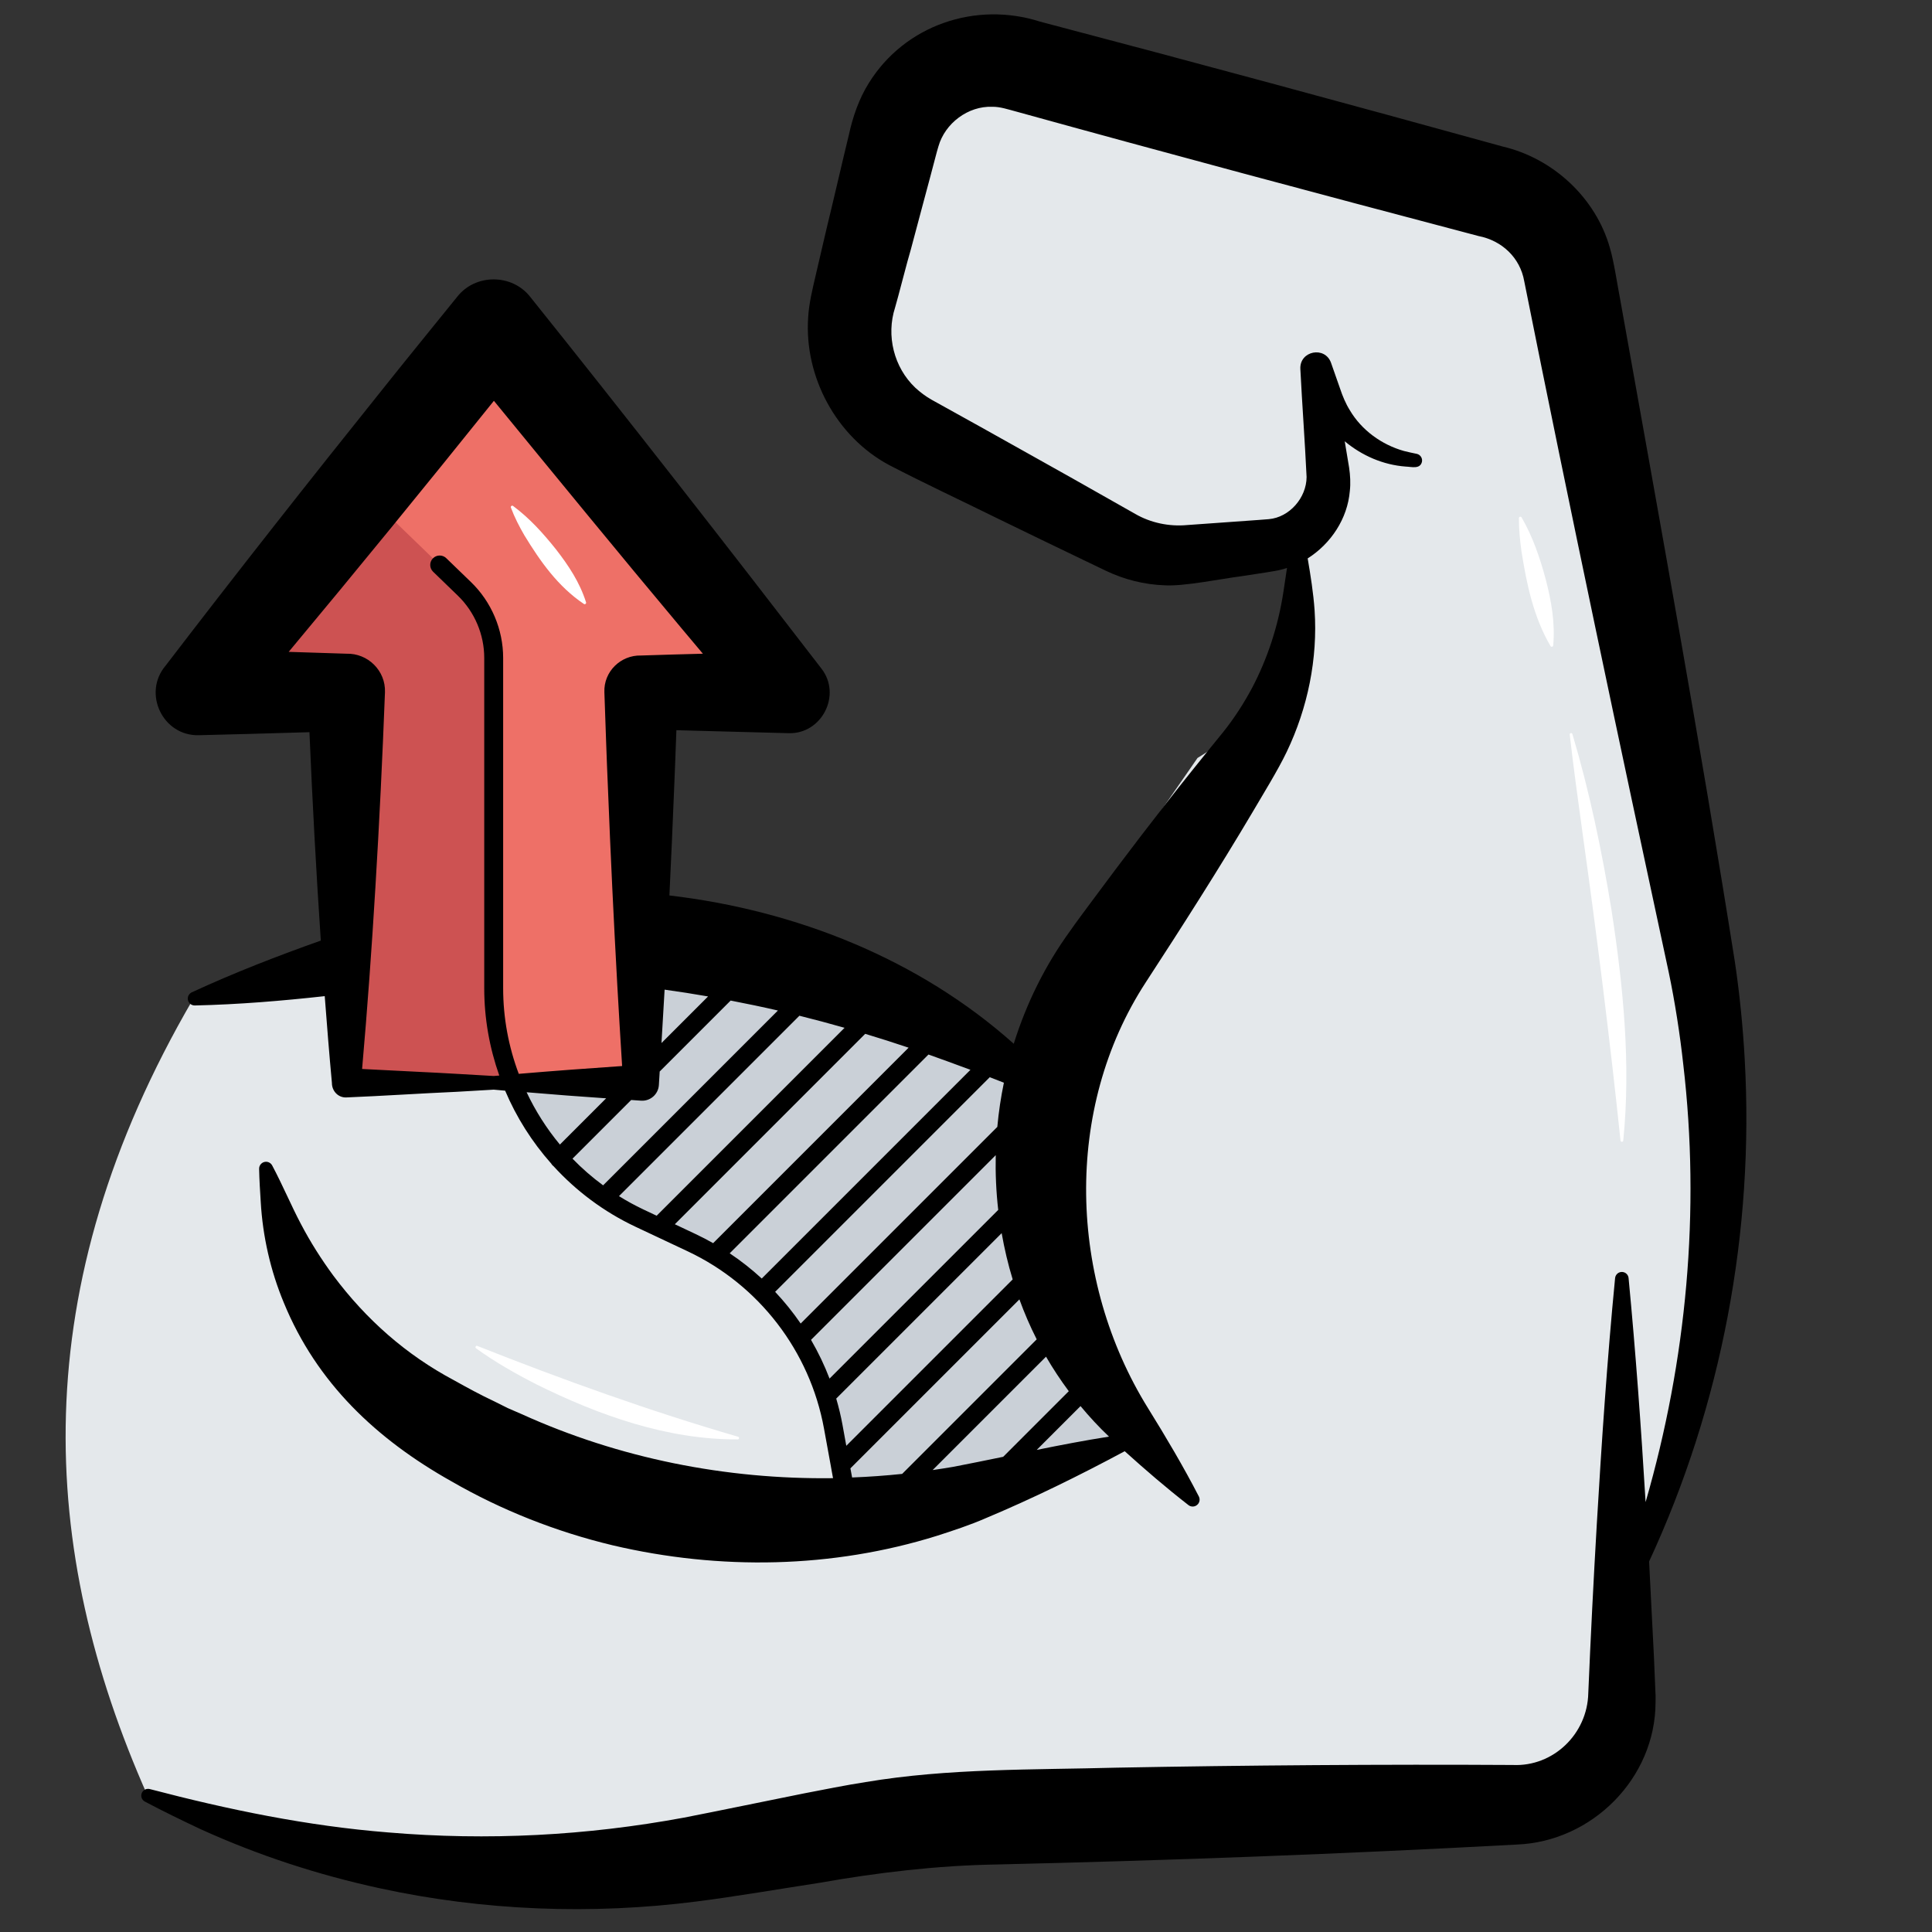 <svg xmlns="http://www.w3.org/2000/svg" fill="none" viewBox="0 0 100 100" height="100" width="100">
<rect x="0" y="0" width="100" height="100" fill="#333333" stroke="none"/>
<path fill="#E4E8EB" d="M87.918 49.06L81.195 14.017C80.82 12.062 79.361 10.492 77.439 9.972L52.707 3.306C49.9 2.551 47.017 4.24 46.306 7.058L44.162 15.562C43.474 18.293 44.748 21.14 47.244 22.445L57.961 28.047C59.035 28.609 60.252 28.836 61.457 28.701L65.675 28.23C66.121 28.181 66.535 28.047 66.908 27.849L67.193 30.621C67.193 33.662 66.265 36.633 61.984 39.232L54.91 49.445C55.951 51.523 54.902 53.957 54.342 56.504C44.185 49.275 31.41 46.736 19.252 49.554L10.004 51.697C1.238 66.716 1.988 80.213 7.629 92.925L9.281 93.545C18.111 96.853 27.672 97.719 36.951 96.05L43.447 94.883C46.092 94.408 48.767 94.135 51.453 94.07L78.459 93.414C81.511 93.34 83.949 90.844 83.949 87.789V82.734C88.707 72.195 90.099 60.435 87.918 49.06Z"></path>
<path fill="#CAD0D7" d="M59.148 74.227C54.85 69.889 52.9 63.352 54.035 56.291C45.682 50.454 35.6 47.76 25.555 48.577V51.157C25.555 56.245 28.492 60.875 33.094 63.043L35.803 64.319C39.639 66.127 42.367 69.674 43.129 73.846L43.977 78.495C51 76.993 56.445 75.555 59.148 74.227Z"></path>
<path fill="#EE7067" d="M25.557 56.043H33.184V35.832H40.809L25.557 16.881L10.303 35.832H17.93V56.043H25.557Z"></path>
<path fill="#CD5252" d="M25.557 51.156V34.053C25.557 32.705 25.01 31.416 24.041 30.479L22.762 29.242L18.738 25.352L10.303 35.834H17.93V56.043H25.557H26.5C25.887 54.516 25.557 52.861 25.557 51.156Z"></path>
<path fill="black" d="M85.582 85.252C85.511 83.775 85.435 82.299 85.357 80.822C89.105 72.746 90.81 63.718 90.305 54.816C90.219 53.197 90.033 51.34 89.789 49.736C88.019 38.549 85.859 26.681 83.859 15.49C83.703 14.697 83.552 13.592 83.326 12.824C82.594 10.238 80.386 8.195 77.779 7.584C69.818 5.388 61.826 3.22 53.838 1.121C50.498 0.049 46.826 1.306 44.972 4.297C44.459 5.109 44.133 6.07 43.933 6.998C43.64 8.195 43.08 10.627 42.785 11.824L42.222 14.24C42.058 14.949 41.869 15.711 41.83 16.437C41.623 19.512 43.293 22.605 46.008 24.064C47.867 25.029 49.769 25.916 51.648 26.842C53.135 27.566 54.623 28.289 56.115 29.002L57.246 29.545C58.191 29.998 59.228 30.258 60.271 30.295C61.264 30.361 63.238 29.953 64.236 29.828C64.597 29.769 65.613 29.623 65.959 29.558C66.183 29.523 66.402 29.467 66.615 29.398C66.549 29.826 66.484 30.254 66.426 30.656C66.158 32.4 65.613 34.076 64.801 35.619C64.371 36.42 63.875 37.187 63.31 37.894C62.978 38.291 62.035 39.474 61.701 39.886C59.908 42.125 58.136 44.451 56.429 46.76C56.133 47.162 55.676 47.767 55.396 48.176C54.092 49.967 53.119 51.951 52.472 54.025C47.566 49.648 41.218 47.119 34.648 46.349C34.736 44.529 34.818 42.711 34.89 40.89C34.935 39.859 34.972 38.826 35.01 37.795C36.941 37.851 38.873 37.894 40.804 37.949C42.531 38.015 43.586 35.968 42.511 34.597C37.703 28.349 32.361 21.498 27.443 15.365C26.502 14.162 24.603 14.158 23.662 15.365C22.389 16.943 21.103 18.512 19.842 20.097C16.037 24.843 12.273 29.621 8.574 34.451C7.363 35.873 8.42 38.109 10.299 38.054C11.678 38.023 14.08 37.957 16.017 37.898C16.17 41.496 16.363 45.092 16.605 48.685C14.347 49.486 12.119 50.349 9.926 51.363C9.803 51.422 9.717 51.547 9.72 51.693C9.724 51.89 9.886 52.047 10.084 52.043C12.349 51.992 14.578 51.806 16.808 51.56C16.922 53.058 17.041 54.554 17.18 56.053C17.176 56.468 17.504 56.824 17.93 56.803C19.765 56.728 21.802 56.593 23.65 56.511L25.556 56.4C25.754 56.42 25.949 56.435 26.146 56.453C26.73 57.832 27.537 59.107 28.531 60.226C28.551 60.26 28.574 60.293 28.603 60.322C28.615 60.334 28.631 60.343 28.644 60.355C29.824 61.648 31.256 62.724 32.889 63.494L35.597 64.769C39.283 66.506 41.92 69.935 42.65 73.943L43.014 75.937V75.941L43.117 76.51C37.578 76.582 32.053 75.484 27.006 73.197L26.287 72.885L25.586 72.535C24.896 72.213 24.17 71.818 23.5 71.443C21.033 70.131 18.965 68.316 17.254 66.027C16.639 65.191 16.07 64.299 15.572 63.347C15.078 62.416 14.627 61.334 14.088 60.324C14.027 60.209 13.904 60.131 13.764 60.133C13.566 60.136 13.408 60.301 13.412 60.498C13.424 61.074 13.459 61.644 13.496 62.213C13.597 63.984 14 65.775 14.695 67.439C16.398 71.584 19.49 74.496 23.371 76.676C25.965 78.172 28.797 79.287 31.709 79.984C37.258 81.289 43.096 81.181 48.5 79.492C49.287 79.24 50.234 78.927 50.992 78.594C53.459 77.56 55.847 76.385 58.215 75.115C59.285 76.08 60.367 77.013 61.515 77.904C61.621 77.986 61.769 78.004 61.896 77.939C62.072 77.849 62.142 77.635 62.053 77.459C61.279 75.951 60.32 74.332 59.428 72.898C55.303 66.265 55.035 57.39 59.31 50.838C61.14 48.031 63.125 44.92 64.822 42.053C65.351 41.15 66.158 39.846 66.601 38.914C67.689 36.642 68.211 34.093 68.043 31.582C67.978 30.681 67.838 29.793 67.685 28.904C68.888 28.14 69.748 26.847 69.867 25.412C69.912 25.015 69.888 24.597 69.83 24.205C69.758 23.75 69.68 23.295 69.603 22.84C70.492 23.584 71.594 24.064 72.76 24.15C73.062 24.16 73.5 24.299 73.599 23.908C73.64 23.721 73.521 23.533 73.334 23.492C73.113 23.447 72.875 23.396 72.664 23.342C71.513 23.017 70.478 22.265 69.871 21.24C69.652 20.89 69.49 20.498 69.359 20.105C69.258 19.818 69 19.078 68.894 18.779C68.58 17.898 67.261 18.156 67.306 19.096C67.4 20.961 67.541 22.826 67.629 24.689C67.623 25.767 66.742 26.777 65.676 26.871C65.552 26.884 65.279 26.902 65.154 26.912C64.357 26.967 62.267 27.119 61.441 27.177C60.515 27.262 59.56 27.064 58.758 26.599L57.689 25.994C56.252 25.176 54.81 24.365 53.365 23.558C51.654 22.599 49.937 21.637 48.218 20.689C47.908 20.512 47.635 20.308 47.375 20.068C46.264 19.013 45.861 17.369 46.328 15.922C46.453 15.519 46.996 13.383 47.14 12.93C47.453 11.73 48.107 9.336 48.418 8.136C48.449 8.013 48.541 7.672 48.572 7.58C48.912 6.381 50.107 5.478 51.363 5.527C51.769 5.521 52.179 5.664 52.58 5.769C60.342 7.916 68.142 10.004 75.927 12.058L76.527 12.217C77.732 12.449 78.68 13.332 78.894 14.555C81.24 26.289 83.865 38.67 86.375 50.334C86.691 51.838 86.959 53.562 87.125 55.088C88.017 62.681 87.299 70.408 85.176 77.748C84.943 73.881 84.664 70.017 84.295 66.152C84.279 65.988 84.15 65.853 83.98 65.838C83.787 65.818 83.617 65.961 83.597 66.152C83.185 70.398 82.9 74.642 82.65 78.888C82.48 81.787 82.332 84.742 82.209 87.644C82.162 89.744 80.404 91.453 78.299 91.355C71.648 91.316 64.422 91.369 57.799 91.494C53.463 91.611 49.097 91.519 44.804 92.24C43.84 92.388 42.574 92.64 41.596 92.83C39.846 93.18 37.123 93.746 35.402 94.08C30.367 95.013 25.25 95.283 20.099 94.847C15.916 94.513 11.842 93.674 7.75 92.601C7.597 92.562 7.431 92.631 7.353 92.777C7.261 92.951 7.33 93.166 7.506 93.254C8.451 93.754 9.408 94.219 10.39 94.681C13.359 96.031 16.465 97.045 19.664 97.738C25.004 98.9 30.623 99.119 36.078 98.418C37.867 98.195 40.635 97.728 42.428 97.453C45.431 96.922 48.502 96.558 51.551 96.506C60.426 96.302 69.615 95.957 78.5 95.474C82.404 95.326 85.683 92.043 85.691 88.117C85.689 87.992 85.701 87.763 85.687 87.642C85.658 87.121 85.617 85.789 85.582 85.252ZM41.978 69.351L51.539 59.791C51.519 60.738 51.56 61.685 51.668 62.625L42.937 71.355C42.672 70.66 42.349 69.99 41.978 69.351ZM43.609 73.758C43.525 73.295 43.414 72.838 43.283 72.39L51.846 63.828C51.988 64.636 52.176 65.437 52.416 66.222L43.804 74.834L43.609 73.758ZM51.621 58.328L41.443 68.506C41.045 67.926 40.603 67.377 40.121 66.865L51.23 55.756C51.474 55.849 51.717 55.945 51.961 56.041C51.804 56.797 51.691 57.56 51.621 58.328ZM37.769 64.871L48.058 54.582C48.389 54.699 48.717 54.816 49.045 54.937C49.441 55.08 49.836 55.224 50.23 55.373L39.428 66.176C38.91 65.701 38.357 65.263 37.769 64.871ZM36.65 51.576L34.238 53.988C34.295 53.068 34.349 52.146 34.4 51.224C35.152 51.328 35.902 51.445 36.65 51.576ZM25.556 55.693C24.605 55.64 22.695 55.523 21.744 55.482C20.744 55.429 19.744 55.377 18.742 55.33C19.017 52.201 19.242 49.07 19.43 45.937C19.635 42.57 19.797 39.203 19.926 35.832C19.968 34.715 19.041 33.804 17.93 33.836C17.162 33.808 16.082 33.773 14.943 33.74C18.527 29.445 22.064 25.109 25.564 20.746C25.572 20.756 25.578 20.763 25.578 20.763C28.562 24.406 32.205 28.859 35.254 32.494L36.381 33.836C35.314 33.863 34.25 33.894 33.183 33.929C32.125 33.9 31.24 34.765 31.283 35.83C31.343 37.513 31.396 39.199 31.471 40.883C31.603 44.252 31.765 47.621 31.951 50.988C32.031 52.385 32.111 53.781 32.201 55.178C30.445 55.297 28.611 55.433 26.851 55.582C26.326 54.185 26.043 52.689 26.043 51.154V34.051C26.043 32.58 25.435 31.148 24.377 30.127L23.097 28.89C22.904 28.703 22.593 28.709 22.406 28.902C22.218 29.096 22.224 29.406 22.418 29.593L23.697 30.83C24.566 31.67 25.064 32.843 25.064 34.053V51.156C25.064 52.717 25.338 54.24 25.843 55.67C25.75 55.678 25.652 55.685 25.556 55.693ZM29.369 56.705L31.275 56.842C31.275 56.842 31.312 56.843 31.375 56.847L28.98 59.242C28.295 58.416 27.715 57.506 27.258 56.535C27.961 56.593 28.666 56.646 29.369 56.705ZM29.633 59.972L32.67 56.935C32.961 56.955 33.183 56.971 33.183 56.971C33.66 57.002 34.07 56.642 34.103 56.168C34.119 55.931 34.133 55.697 34.146 55.461L37.818 51.789C38.636 51.947 39.453 52.117 40.265 52.304L31.217 61.353C30.648 60.935 30.119 60.474 29.633 59.972ZM32.039 61.912L41.377 52.574C42.16 52.769 42.939 52.978 43.715 53.199L33.988 62.926L33.301 62.601C32.865 62.394 32.443 62.164 32.039 61.912ZM34.929 63.367L44.783 53.511C45.535 53.738 46.283 53.976 47.029 54.228L36.912 64.346C36.619 64.18 36.318 64.021 36.01 63.877L34.929 63.367ZM44.017 76.002L52.764 67.256C53.021 67.961 53.318 68.652 53.66 69.324L46.695 76.289C45.834 76.379 44.968 76.441 44.105 76.474L44.017 76.002ZM48.273 76.09L54.142 70.221C54.498 70.836 54.892 71.431 55.32 72.008L51.924 75.404C51.066 75.58 50.209 75.756 49.347 75.922C48.99 75.982 48.633 76.039 48.273 76.09ZM57.402 74.359C56.146 74.556 54.902 74.795 53.66 75.047L55.928 72.779C56.385 73.33 56.875 73.859 57.402 74.359Z"></path>
<path fill="white" d="M26.555 26.187C27.416 26.826 28.115 27.605 28.775 28.431C29.428 29.271 30.008 30.142 30.334 31.177C30.355 31.24 30.277 31.3 30.223 31.261C28.885 30.365 27.963 29.056 27.14 27.705C26.877 27.25 26.633 26.781 26.443 26.269C26.418 26.207 26.5 26.144 26.555 26.187Z"></path>
<path fill="white" d="M81.388 37.995C82.269 40.956 82.912 44.036 83.408 47.083C84.015 51.025 84.421 55.054 84.019 59.038C84.015 59.077 83.98 59.105 83.941 59.101C83.908 59.097 83.882 59.071 83.878 59.038C83.347 53.962 82.648 48.366 81.935 43.286C81.697 41.536 81.449 39.786 81.249 38.023C81.246 37.983 81.273 37.95 81.312 37.944C81.347 37.943 81.378 37.964 81.388 37.995Z"></path>
<path fill="white" d="M78.756 26.779C79.342 27.789 79.707 28.877 80.008 29.99C80.297 31.111 80.5 32.238 80.393 33.412C80.387 33.48 80.291 33.502 80.256 33.443C79.373 31.937 79.022 30.242 78.752 28.543C78.674 27.976 78.615 27.404 78.619 26.816C78.619 26.744 78.723 26.716 78.756 26.779Z"></path>
<path fill="white" d="M24.705 69.665C29.096 71.406 33.676 73.052 38.203 74.365C38.277 74.382 38.265 74.505 38.185 74.503C34.531 74.521 30.988 73.253 27.752 71.648C26.676 71.097 25.623 70.499 24.639 69.788C24.574 69.743 24.631 69.632 24.705 69.665Z"></path>
</svg>
